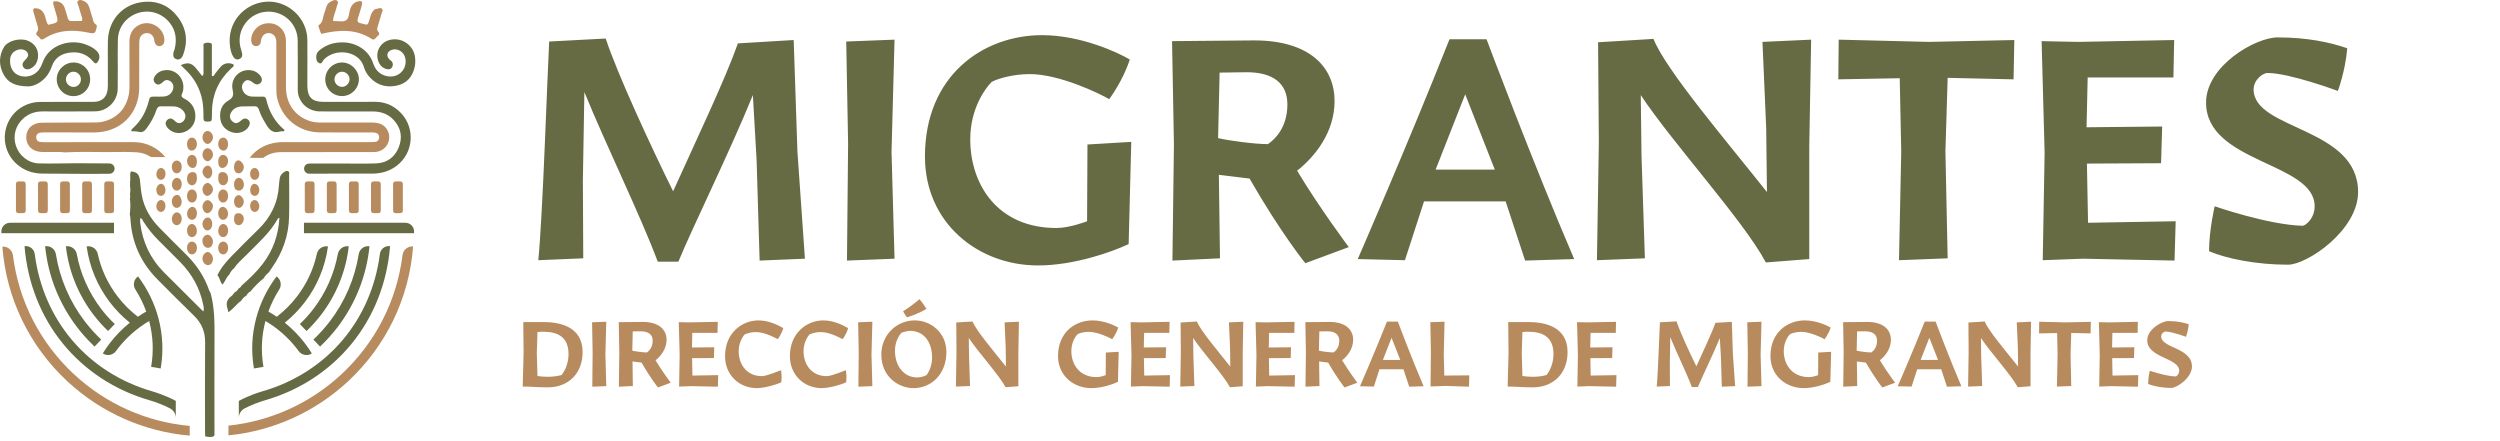 <svg width="454" height="80" viewBox="0 0 454 80" fill="none" xmlns="http://www.w3.org/2000/svg">
<path d="M41.67 49.821C41.112 50.328 40.907 51.088 40.411 51.688C39.918 51.152 39.928 50.443 39.477 49.986C40.13 48.626 41.094 47.494 42.14 46.429C43.719 44.822 45.302 43.216 46.921 41.647C49.189 39.448 50.47 36.81 50.656 33.651C50.68 33.25 50.741 32.851 50.788 32.452C50.842 31.985 51.084 31.621 51.453 31.348C51.709 31.158 52.004 30.923 52.33 31.087C52.629 31.235 52.504 31.585 52.505 31.847C52.512 34.379 52.555 36.914 52.494 39.444C52.413 42.831 51.309 45.896 49.359 48.664C49.176 48.925 49.003 49.194 48.827 49.461C48.46 49.763 48.12 50.088 47.906 50.522C47.008 51.237 46.198 52.039 45.478 52.932C45.157 53.094 44.917 53.335 44.761 53.659C44.361 53.901 44.032 54.214 43.799 54.623C42.941 55.185 42.394 56.109 41.447 56.7C41.396 56.422 41.386 56.226 41.323 56.049C40.984 55.105 41.209 54.356 42.034 53.764C42.251 53.61 42.39 53.347 42.563 53.133C42.919 52.967 43.166 52.688 43.361 52.354C43.594 52.267 43.754 52.103 43.856 51.879C45.242 50.652 46.592 49.384 47.717 47.91C49.59 45.455 50.566 42.666 50.748 39.555C50.615 39.612 50.506 39.622 50.476 39.676C49.042 42.3 46.778 44.208 44.736 46.307C43.982 47.082 43.12 47.759 42.535 48.688C42.16 48.99 41.861 49.35 41.686 49.803L41.67 49.821Z" fill="#666B44"/>
<path d="M20.811 30.618C20.811 30.103 20.394 29.684 19.877 29.681C17.894 29.668 15.911 29.656 13.928 29.644C11.632 29.659 9.337 29.735 7.044 29.671C5.14 29.617 3.483 28.264 2.895 26.487C2.287 24.651 2.816 22.746 4.294 21.457C5.28 20.597 6.441 20.234 7.739 20.235C10.914 20.238 14.089 20.254 17.265 20.223C19.529 20.201 21.349 18.366 21.378 16.108C21.395 14.783 21.389 13.457 21.39 12.132C21.392 9.039 21.352 10.285 21.409 7.191C21.45 4.913 22.965 3.012 25.111 2.349C27.222 1.696 29.453 2.401 30.84 4.168C31.942 5.572 32.122 7.158 31.736 8.847C31.7 9.002 31.619 9.147 31.572 9.3C31.337 10.065 31.472 10.53 31.979 10.732C32.498 10.938 32.996 10.676 33.259 9.963C34.163 7.519 33.88 5.2 32.313 3.116C30.773 1.064 28.636 0.102 26.094 0.343C22.323 0.701 19.717 3.576 19.595 7.357C19.557 8.521 19.583 9.688 19.585 10.853C19.586 13.867 19.601 12.54 19.589 15.554C19.582 17.673 18.544 18.59 16.611 18.501C16.249 18.484 15.886 18.494 15.523 18.495C12.784 18.498 10.044 18.49 7.304 18.51C4.392 18.53 1.903 20.425 1.124 23.179C0.332 25.981 1.422 28.837 3.874 30.427C5.061 31.198 6.371 31.515 7.769 31.525C10.627 31.545 13.486 31.562 16.346 31.581C17.523 31.573 18.701 31.564 19.878 31.555C20.394 31.551 20.811 31.133 20.811 30.618Z" fill="#666B44"/>
<path d="M59.564 31.532C62.224 31.532 64.885 31.533 67.544 31.531C69.159 31.531 70.648 31.134 71.964 30.161C75.142 27.814 75.436 23.263 72.811 20.52C71.522 19.175 69.96 18.478 68.074 18.49C64.93 18.509 61.786 18.503 58.642 18.493C56.688 18.487 55.864 17.657 55.82 15.696C55.813 15.334 55.816 14.972 55.816 14.611C55.817 10.711 55.84 11.153 55.814 7.253C55.787 3.22 52.213 0.014 48.281 0.315C44.45 0.608 41.107 4.015 41.791 8.574C41.873 9.127 42.016 9.68 42.289 10.179C42.591 10.732 43.02 10.924 43.469 10.72C43.955 10.5 44.063 10.093 43.952 9.615C43.86 9.224 43.718 8.846 43.632 8.455C42.936 5.282 45.331 2.218 48.577 2.117C51.566 2.024 54.024 4.32 54.057 7.343C54.102 11.604 54.072 11.524 54.072 15.786C54.072 16.268 54.055 16.75 54.175 17.224C54.633 19.005 56.168 20.221 58.077 20.234C61.261 20.256 64.445 20.243 67.629 20.236C69.153 20.231 70.489 20.683 71.528 21.828C72.847 23.282 73.128 24.974 72.407 26.761C71.684 28.555 70.278 29.591 68.326 29.671C66.313 29.751 64.296 29.695 62.282 29.697C60.234 29.699 58.188 29.7 56.141 29.701C55.63 29.702 55.215 30.117 55.219 30.629C55.223 31.134 55.635 31.542 56.143 31.542H59.564V31.532Z" fill="#666B44"/>
<path d="M24.33 25.812C19.049 25.797 13.769 25.817 8.488 25.82C8.126 25.82 7.762 25.826 7.401 25.797C6.879 25.757 6.579 25.441 6.576 24.933C6.574 24.417 6.906 24.128 7.411 24.071C7.73 24.037 8.054 24.044 8.377 24.044C11.279 24.046 14.181 24.051 17.083 24.054C21.842 24.061 25.258 20.699 25.28 15.956C25.299 11.976 25.284 12.337 25.289 8.357C25.289 7.955 25.272 7.546 25.34 7.154C25.463 6.451 26.021 6.005 26.688 6.008C27.312 6.011 27.796 6.406 27.978 7.071C28.008 7.186 27.991 7.313 28.018 7.43C28.179 8.116 28.532 8.438 29.045 8.373C29.603 8.303 29.907 7.82 29.847 7.094C29.666 4.866 27.13 3.503 25.161 4.582C23.93 5.256 23.496 6.339 23.503 7.698C23.524 11.717 23.507 11.397 23.514 15.417C23.515 16.064 23.502 16.709 23.361 17.337C22.794 19.846 21.238 21.442 18.759 22.085C18.07 22.264 17.319 22.239 16.596 22.245C13.572 22.268 10.549 22.239 7.526 22.285C5.837 22.311 4.732 23.449 4.764 24.996C4.796 26.487 5.892 27.524 7.527 27.599C7.97 27.619 8.414 27.59 8.857 27.604C9.822 27.635 10.79 27.534 11.753 27.676C14.567 27.51 17.384 27.642 20.199 27.61C21.729 27.592 23.262 27.57 24.788 27.657C25.776 27.712 26.669 28.024 27.42 28.52H30.006C28.685 26.882 26.638 25.817 24.33 25.812Z" fill="#B88B5E"/>
<path d="M51.031 27.624C53.772 27.613 56.513 27.622 59.255 27.622V27.616C61.956 27.616 64.657 27.616 67.358 27.615C67.8 27.615 68.241 27.629 68.679 27.514C70.176 27.123 71.023 25.612 70.56 24.14C70.168 22.895 69.214 22.261 67.661 22.258C64.638 22.249 61.615 22.257 58.591 22.255C57.865 22.254 57.141 22.238 56.435 22.031C53.669 21.225 51.938 18.885 51.931 15.887C51.921 11.624 51.947 11.703 51.927 7.441C51.916 5.262 50.138 3.855 48.035 4.301C46.673 4.59 45.611 5.88 45.611 7.24C45.612 7.907 45.919 8.352 46.436 8.368C47.012 8.386 47.327 8.074 47.382 7.5C47.398 7.34 47.427 7.179 47.478 7.027C47.697 6.366 48.182 6.002 48.812 6.011C49.428 6.02 49.953 6.417 50.11 7.075C50.193 7.421 50.181 7.792 50.181 8.152C50.185 12.255 50.185 12.014 50.181 16.117C50.181 16.681 50.202 17.239 50.328 17.794C51.157 21.485 54.245 24.007 58.048 24.043C61.07 24.071 64.094 24.048 67.118 24.051C67.44 24.051 67.768 24.032 68.083 24.084C68.58 24.165 68.888 24.471 68.853 24.995C68.821 25.451 68.535 25.735 68.077 25.78C67.678 25.82 67.272 25.81 66.87 25.81C61.709 25.813 56.549 25.819 51.389 25.807C50.49 25.805 49.625 25.943 48.776 26.217C47.37 26.672 46.191 27.548 45.342 28.66L47.807 28.674C48.695 27.986 49.769 27.63 51.031 27.624Z" fill="#B88B5E"/>
<path d="M70.684 7.276C69.015 7.745 68.115 9.446 68.689 11.08C68.958 11.846 69.469 12.385 70.292 12.562C70.679 12.645 71.03 12.543 71.222 12.174C71.397 11.834 71.388 11.469 71.144 11.153C71.049 11.031 70.892 10.956 70.775 10.847C70.055 10.177 70.252 9.34 71.197 9.036C72.237 8.701 73.405 9.465 73.615 10.617C73.978 12.605 72.345 14.215 70.352 13.845C68.973 13.589 68.156 12.709 67.743 11.444C66.989 9.14 64.662 7.66 62.111 7.697C60.658 7.701 59.338 8.107 58.177 8.994C57.783 9.296 57.465 9.643 57.432 10.175C57.403 10.68 57.459 11.201 57.931 11.447C58.471 11.73 58.561 11.093 58.796 10.842C60.828 8.674 65.218 9.151 66.08 12.164C66.291 12.902 66.696 13.562 67.231 14.122C68.571 15.526 70.222 15.942 72.085 15.538C73.895 15.147 74.892 13.934 75.302 12.191C75.432 11.64 75.436 11.074 75.386 10.512C75.181 8.211 72.909 6.651 70.684 7.276Z" fill="#666B44"/>
<path d="M0.732 8.538C-0.222 10.145 -0.227 11.834 0.62 13.47C1.415 15.001 2.781 15.671 5.118 15.687C5.984 15.704 7.247 15.175 8.255 14.079C8.804 13.48 9.161 12.76 9.435 11.996C9.946 10.564 11.031 9.818 12.481 9.584C14.235 9.3 15.739 9.762 16.907 11.166C17.316 11.657 17.553 11.611 17.856 11.052C18.205 10.408 18.093 9.771 17.511 9.202C16.952 8.658 16.258 8.345 15.539 8.067C13.03 7.095 8.912 7.877 7.686 11.482C7.546 11.894 7.337 12.301 7.08 12.652C6.271 13.753 4.798 14.182 3.524 13.732C2.388 13.331 1.744 12.23 1.831 10.842C1.889 9.95 2.357 9.337 3.195 9.058C3.88 8.83 4.617 9.013 4.935 9.492C5.26 9.977 5.166 10.31 4.478 10.986C4.126 11.332 3.96 11.7 4.222 12.162C4.457 12.577 4.959 12.711 5.5 12.463C6.338 12.078 6.771 11.382 6.888 10.487C7.075 9.058 6.345 7.87 4.981 7.365C3.576 6.845 1.403 7.408 0.732 8.538Z" fill="#666B44"/>
<path d="M36.713 13.81C36.277 13.258 35.896 12.719 35.456 12.232C34.705 11.4 34.016 11.296 32.832 11.834C33.21 12.202 33.509 12.487 33.802 12.776C35.327 14.287 36.32 16.093 36.73 18.195C36.937 19.252 36.955 20.335 36.949 21.412C36.947 21.896 37.103 22.094 37.614 22.086C38.419 22.071 38.465 22.056 38.478 21.203C38.483 20.889 38.484 20.577 38.489 20.265C38.528 17.226 39.648 14.657 41.851 12.559C42.002 12.415 42.166 12.284 42.314 12.137C42.575 11.881 42.446 11.683 42.171 11.598C41.372 11.352 40.643 11.501 40.07 12.125C39.694 12.533 39.384 12.999 39.029 13.428C38.895 13.591 38.865 13.923 38.476 13.798V12.453C38.477 11.133 38.48 9.812 38.475 8.493C38.474 8.259 38.561 7.928 38.29 7.842C37.933 7.729 37.518 7.708 37.163 7.85C36.838 7.98 36.965 8.335 36.963 8.595C36.95 10.019 36.963 11.444 36.952 12.867C36.95 13.18 37.069 13.543 36.713 13.81Z" fill="#666B44"/>
<path d="M35.472 21.338C35.56 19.777 34.858 18.619 33.471 17.916C33.026 17.69 32.84 17.474 33.067 16.998C33.151 16.818 33.213 16.622 33.248 16.426C33.641 14.326 31.971 12.482 29.918 12.749C29.116 12.854 28.47 13.24 28.055 13.94C27.833 14.312 27.832 14.722 28.141 15.058C28.369 15.304 28.674 15.453 29.011 15.297C29.225 15.2 29.43 15.052 29.594 14.884C29.994 14.471 30.42 14.431 30.894 14.726C31.394 15.038 31.598 15.6 31.43 16.19C31.212 16.955 30.611 17.462 29.758 17.531C29.238 17.573 28.711 17.54 28.187 17.544C27.23 17.55 27.222 17.549 26.986 18.457C26.519 20.246 25.674 21.816 24.325 23.103C24.132 23.288 23.862 23.432 23.814 23.829C24.284 23.863 24.764 23.833 25.209 23.943C25.88 24.11 26.25 23.804 26.614 23.313C27.387 22.271 28.026 21.159 28.422 19.925C28.573 19.456 28.827 19.292 29.298 19.307C30.063 19.331 30.831 19.276 31.594 19.323C32.59 19.386 33.402 19.998 33.63 20.773C33.858 21.546 33.211 22.41 32.45 22.353C32.048 22.323 31.834 22.011 31.559 21.782C31.174 21.461 30.757 21.411 30.368 21.785C29.985 22.152 30.017 22.57 30.272 22.989C30.463 23.302 30.732 23.546 31.04 23.746C32.824 24.892 35.347 23.536 35.472 21.338Z" fill="#666B44"/>
<path d="M45.956 15.013C46.388 15.354 46.802 15.482 47.255 15.103C47.659 14.764 47.655 14.227 47.241 13.705C46.796 13.143 46.205 12.83 45.49 12.749C43.465 12.518 41.795 14.256 42.246 16.331C42.458 17.308 42.337 17.752 41.447 18.27C40.236 18.974 39.821 20.22 40.017 21.611C40.185 22.796 40.904 23.566 42.004 23.979C43.204 24.43 44.631 23.956 45.187 22.955C45.472 22.438 45.404 21.954 44.98 21.68C44.472 21.35 44.099 21.598 43.699 21.948C43.102 22.473 42.708 22.475 42.221 22.063C41.721 21.643 41.615 21.032 41.958 20.434C42.375 19.704 43.058 19.38 43.859 19.331C44.621 19.284 45.389 19.338 46.154 19.302C46.643 19.277 46.884 19.483 47.022 19.928C47.323 20.892 47.828 21.759 48.345 22.625C48.922 23.593 49.595 24.274 50.848 23.887C51.071 23.818 51.324 23.848 51.562 23.834C51.603 23.764 51.646 23.694 51.687 23.624C49.903 22.144 48.843 20.248 48.344 18.039C48.252 17.633 48.025 17.54 47.662 17.546C47.017 17.555 46.37 17.571 45.728 17.534C44.882 17.487 44.259 16.987 44.011 16.243C43.842 15.732 43.958 15.287 44.308 14.905C44.768 14.404 45.209 14.424 45.956 15.013Z" fill="#666B44"/>
<path d="M61.192 0.108C60.869 -0.128 60.49 0.082 60.165 0.231C59.749 0.421 59.44 0.735 59.288 1.176C59.158 1.555 59.072 1.952 58.917 2.32C58.603 3.069 58.72 4.007 57.915 4.548C57.717 4.681 57.872 4.918 57.933 5.099C58.048 5.437 58.18 5.769 58.324 6.157C61.538 5.391 64.613 5.213 67.477 7.06C67.871 7.314 68.094 7.106 68.279 6.847C68.504 6.53 69.169 6.285 68.726 5.798C68.361 5.394 68.527 5.069 68.626 4.707C68.829 3.973 69.087 3.254 69.271 2.515C69.343 2.226 69.645 1.899 69.377 1.617C69.078 1.301 68.702 1.588 68.356 1.615C67.974 1.644 67.819 1.901 67.636 2.161C67.325 2.599 67.23 3.114 67.079 3.612C66.783 4.589 66.777 4.586 65.773 4.289C65.696 4.266 65.62 4.238 65.541 4.226C64.979 4.137 64.817 3.849 65.003 3.3C65.271 2.502 65.506 1.693 65.721 0.879C65.871 0.316 65.698 0.133 65.139 0.226C64.23 0.377 63.789 0.998 63.542 1.828C63.349 2.471 63.392 3.331 62.842 3.685C62.263 4.056 61.432 3.783 60.714 3.834C60.642 3.84 60.565 3.786 60.462 3.75C60.565 2.831 60.987 1.994 61.186 1.099C61.26 0.765 61.574 0.387 61.192 0.108Z" fill="#B88B5E"/>
<path d="M8.747 4.498C8.353 3.97 8.335 3.299 8.094 2.71C7.811 2.017 7.332 1.585 6.579 1.499C6.092 1.442 5.929 1.626 6.064 2.126C6.294 2.978 6.565 3.819 6.809 4.668C6.919 5.044 7.043 5.38 6.721 5.783C6.251 6.374 7.025 6.559 7.237 6.922C7.429 7.254 7.703 7.225 8.047 7.006C10.55 5.409 13.273 5.336 16.073 5.932C17.151 6.162 17.301 6.089 17.543 5.035C17.601 4.784 17.638 4.552 17.375 4.404C16.968 4.177 16.944 3.754 16.829 3.377C16.629 2.726 16.45 2.068 16.245 1.417C16.085 0.905 15.817 0.459 15.302 0.225C14.938 0.059 14.521 -0.148 14.173 0.154C13.879 0.41 14.18 0.759 14.25 1.048C14.401 1.67 14.623 2.275 14.797 2.893C14.879 3.182 15.058 3.477 14.841 3.819C14.239 3.819 13.637 3.796 13.039 3.828C12.58 3.851 12.396 3.612 12.284 3.228C12.108 2.611 11.946 1.987 11.725 1.386C11.464 0.688 10.931 0.287 10.177 0.226C9.789 0.194 9.544 0.318 9.689 0.783C9.844 1.282 9.972 1.787 10.122 2.287C10.671 4.103 10.672 4.102 8.747 4.498Z" fill="#B88B5E"/>
<path d="M60.739 14.395C60.744 13.655 61.38 13.02 62.117 13.024C62.854 13.029 63.495 13.677 63.483 14.404C63.471 15.149 62.838 15.778 62.104 15.775C61.359 15.772 60.734 15.14 60.739 14.395ZM65.172 14.398C65.172 12.788 63.813 11.395 62.196 11.348C60.52 11.299 59.107 12.655 59.066 14.35C59.026 16.048 60.369 17.427 62.084 17.447C63.768 17.467 65.173 16.08 65.172 14.398Z" fill="#666B44"/>
<path d="M14.696 14.359C14.727 15.117 14.127 15.774 13.387 15.791C12.645 15.807 11.978 15.184 11.967 14.46C11.955 13.707 12.556 13.054 13.285 13.027C14.031 13 14.664 13.598 14.696 14.359ZM10.303 14.405C10.322 16.136 11.67 17.476 13.377 17.459C15.064 17.442 16.389 16.071 16.37 14.365C16.351 12.65 14.955 11.296 13.263 11.35C11.628 11.403 10.285 12.789 10.303 14.405Z" fill="#666B44"/>
<path d="M21.354 53.837C19.573 51.508 18.36 48.903 17.751 46.094C17.56 45.212 16.707 44.615 15.813 44.74L15.734 44.75L15.746 44.83C16.249 48.472 17.706 51.954 19.959 54.9C21 56.261 22.216 57.506 23.574 58.602C22.208 59.703 20.987 60.952 19.945 62.315C19.503 62.892 19.086 63.497 18.706 64.112L18.665 64.181L18.732 64.222C19.502 64.695 20.523 64.489 21.058 63.755C21.151 63.628 21.244 63.502 21.34 63.377C22.885 61.357 24.871 59.601 27.09 58.292C27.803 61.021 27.927 63.796 27.459 66.54L27.447 66.618L29.177 66.911L29.19 66.833C29.701 63.83 29.563 60.795 28.779 57.814C28.073 55.119 26.804 52.508 25.114 50.263L25.066 50.199L25.002 50.246C24.281 50.788 24.096 51.808 24.581 52.568C25.385 53.827 26.049 55.176 26.556 56.577C26.031 56.874 25.52 57.191 25.033 57.521C23.642 56.451 22.406 55.212 21.354 53.837Z" fill="#666B44"/>
<path d="M12.04 44.722L11.961 44.731L11.97 44.81C12.492 49.286 14.225 53.559 16.984 57.164C17.764 58.186 18.634 59.158 19.569 60.055L19.627 60.111L20.843 58.848L20.786 58.792C19.916 57.958 19.107 57.054 18.379 56.103C16.143 53.179 14.61 49.735 13.944 46.14C13.778 45.241 12.937 44.618 12.04 44.722Z" fill="#666B44"/>
<path d="M8.274 44.71L8.195 44.718L8.203 44.797C8.738 50.105 10.745 55.164 14.007 59.429C14.943 60.653 15.989 61.814 17.117 62.882L17.175 62.935L18.383 61.665L18.324 61.611C17.264 60.608 16.282 59.517 15.403 58.367C12.67 54.794 10.854 50.574 10.149 46.163C10.005 45.257 9.18 44.618 8.274 44.71Z" fill="#666B44"/>
<path d="M27.641 71.065C21.898 69.406 16.892 66.222 13.164 61.856C9.442 57.498 7.072 52.06 6.31 46.129C6.196 45.25 5.415 44.62 4.533 44.693L4.453 44.7L4.46 44.779C5.009 51.401 7.423 57.503 11.443 62.427C15.444 67.326 20.882 70.876 27.17 72.691C28.378 73.041 29.753 73.585 30.847 74.148C31.511 74.489 31.924 75.16 31.924 75.9V72.802C30.062 71.8 28.182 71.221 27.641 71.065Z" fill="#666B44"/>
<path d="M63.325 44.81L63.334 44.732L63.255 44.722C62.352 44.617 61.517 45.241 61.351 46.14C60.685 49.735 59.151 53.179 56.916 56.103C56.189 57.053 55.379 57.958 54.509 58.792L54.451 58.847L55.668 60.111L55.725 60.055C56.661 59.157 57.532 58.185 58.312 57.165C61.07 53.558 62.803 49.286 63.325 44.81Z" fill="#666B44"/>
<path d="M58.177 62.881C59.305 61.814 60.351 60.653 61.287 59.43C64.549 55.164 66.556 50.104 67.091 44.798L67.1 44.718L67.02 44.709C66.115 44.62 65.29 45.257 65.144 46.163C64.441 50.575 62.624 54.795 59.892 58.368C59.013 59.516 58.03 60.608 56.97 61.611L56.911 61.665L58.119 62.936L58.177 62.881Z" fill="#666B44"/>
<path d="M53.953 63.377C54.048 63.502 54.142 63.628 54.235 63.755C54.769 64.489 55.791 64.695 56.56 64.223L56.628 64.181L56.586 64.113C56.207 63.499 55.791 62.893 55.348 62.315C54.305 60.952 53.085 59.703 51.719 58.602C53.077 57.506 54.293 56.261 55.334 54.9C57.586 51.954 59.044 48.472 59.548 44.829L59.558 44.751L59.48 44.74C58.584 44.616 57.734 45.212 57.542 46.096C56.932 48.904 55.721 51.508 53.938 53.838C52.888 55.212 51.651 56.452 50.261 57.522C49.773 57.191 49.262 56.874 48.736 56.578C49.244 55.176 49.908 53.827 50.711 52.569C51.198 51.808 51.013 50.788 50.291 50.247L50.227 50.2L50.179 50.263C48.489 52.507 47.221 55.118 46.513 57.814C45.73 60.796 45.592 63.83 46.103 66.833L46.116 66.912L47.846 66.618L47.833 66.54C47.366 63.795 47.49 61.021 48.203 58.292C50.422 59.601 52.409 61.358 53.953 63.377Z" fill="#666B44"/>
<path d="M44.446 74.149C45.541 73.585 46.916 73.041 48.124 72.692C54.411 70.877 59.85 67.327 63.852 62.427C67.87 57.504 70.285 51.401 70.833 44.779L70.841 44.7L70.76 44.693C69.879 44.623 69.097 45.251 68.985 46.129C68.222 52.061 65.852 57.499 62.131 61.856C58.401 66.223 53.394 69.407 47.651 71.065C47.112 71.221 45.232 71.801 43.369 72.803V75.9C43.37 75.16 43.782 74.49 44.446 74.149Z" fill="#666B44"/>
<path d="M75.194 42.347H55.201V40.454H73.612C74.486 40.454 75.194 41.16 75.194 42.032V42.347Z" fill="#666B44"/>
<path d="M0.25 42.347H20.707V40.453H1.831C0.958 40.453 0.25 41.16 0.25 42.032V42.347Z" fill="#666B44"/>
<path d="M73.157 36.028C73.162 35.565 73.16 35.118 73.158 34.65V34.361H73.156C73.155 34.092 73.155 33.816 73.158 33.52C73.165 32.803 72.642 32.952 72.225 32.947C71.833 32.942 71.381 32.858 71.382 33.492C71.385 34.251 71.386 34.945 71.386 35.627C71.381 36.09 71.383 36.537 71.386 37.005C71.386 37.101 71.386 37.197 71.385 37.294H71.387C71.388 37.562 71.388 37.838 71.385 38.134C71.378 38.852 71.901 38.702 72.318 38.707C72.71 38.712 73.163 38.797 73.16 38.162C73.158 37.403 73.157 36.71 73.157 36.028Z" fill="#B88B5E"/>
<path d="M69.148 36.028C69.153 35.565 69.151 35.118 69.15 34.65V34.361H69.147C69.147 34.092 69.147 33.816 69.15 33.52C69.156 32.803 68.633 32.952 68.216 32.947C67.825 32.942 67.372 32.858 67.374 33.492C67.377 34.251 67.377 34.945 67.377 35.627C67.372 36.09 67.375 36.537 67.377 37.005V37.294H67.378C67.379 37.562 67.379 37.838 67.376 38.134C67.369 38.852 67.892 38.702 68.309 38.707C68.701 38.712 69.154 38.797 69.152 38.162C69.15 37.403 69.148 36.71 69.148 36.028Z" fill="#B88B5E"/>
<path d="M65.14 36.028C65.144 35.565 65.142 35.118 65.141 34.65V34.361H65.139C65.138 34.092 65.138 33.816 65.141 33.52C65.147 32.803 64.624 32.952 64.207 32.947C63.816 32.942 63.363 32.858 63.364 33.492C63.367 34.251 63.368 34.945 63.368 35.627C63.363 36.09 63.365 36.537 63.368 37.005C63.368 37.101 63.368 37.197 63.367 37.294H63.369C63.37 37.562 63.37 37.838 63.367 38.134C63.361 38.852 63.884 38.702 64.3 38.707C64.692 38.712 65.145 38.797 65.142 38.162C65.141 37.403 65.14 36.71 65.14 36.028Z" fill="#B88B5E"/>
<path d="M61.131 36.028C61.136 35.565 61.134 35.118 61.132 34.65V34.361H61.13C61.129 34.092 61.129 33.816 61.132 33.52C61.139 32.803 60.615 32.952 60.199 32.947C59.807 32.942 59.354 32.858 59.355 33.492C59.358 34.251 59.359 34.945 59.359 35.627C59.354 36.09 59.356 36.537 59.359 37.005C59.359 37.101 59.359 37.197 59.358 37.294H59.36C59.361 37.562 59.361 37.837 59.358 38.133C59.352 38.852 59.875 38.702 60.292 38.707C60.683 38.712 61.137 38.797 61.134 38.162C61.132 37.403 61.131 36.71 61.131 36.028Z" fill="#B88B5E"/>
<path d="M57.121 36.028C57.126 35.565 57.124 35.118 57.122 34.65V34.361H57.12C57.119 34.092 57.119 33.816 57.122 33.52C57.129 32.803 56.606 32.952 56.189 32.947C55.798 32.942 55.345 32.858 55.347 33.492C55.349 34.251 55.35 34.945 55.35 35.627C55.345 36.09 55.348 36.537 55.35 37.005C55.35 37.101 55.35 37.197 55.349 37.294H55.351C55.352 37.562 55.352 37.838 55.349 38.134C55.342 38.852 55.865 38.702 56.282 38.707C56.674 38.712 57.127 38.797 57.125 38.162C57.122 37.403 57.121 36.71 57.121 36.028Z" fill="#B88B5E"/>
<path d="M20.705 36.028C20.71 35.565 20.708 35.118 20.706 34.65V34.361H20.704C20.703 34.092 20.703 33.816 20.706 33.52C20.713 32.803 20.189 32.952 19.773 32.947C19.382 32.942 18.929 32.858 18.931 33.492C18.933 34.251 18.934 34.945 18.934 35.627C18.929 36.09 18.932 36.537 18.934 37.005C18.934 37.101 18.934 37.197 18.933 37.294H18.934C18.936 37.562 18.936 37.838 18.933 38.134C18.926 38.852 19.449 38.702 19.866 38.707C20.258 38.712 20.711 38.797 20.709 38.162C20.706 37.403 20.705 36.71 20.705 36.028Z" fill="#B88B5E"/>
<path d="M16.696 36.028C16.701 35.565 16.699 35.118 16.697 34.65V34.361H16.695C16.694 34.092 16.694 33.816 16.697 33.52C16.704 32.803 16.181 32.952 15.764 32.947C15.372 32.942 14.92 32.858 14.922 33.492C14.924 34.251 14.925 34.945 14.925 35.627C14.92 36.09 14.923 36.537 14.925 37.005C14.925 37.101 14.925 37.197 14.924 37.294H14.926C14.927 37.562 14.927 37.838 14.924 38.134C14.917 38.852 15.44 38.702 15.857 38.707C16.249 38.712 16.702 38.797 16.699 38.162C16.697 37.403 16.696 36.71 16.696 36.028Z" fill="#B88B5E"/>
<path d="M12.688 36.028C12.692 35.565 12.691 35.118 12.688 34.65V34.361H12.687C12.686 34.092 12.686 33.816 12.688 33.52C12.695 32.803 12.172 32.952 11.755 32.947C11.364 32.942 10.911 32.858 10.913 33.492C10.916 34.251 10.916 34.945 10.916 35.627C10.911 36.09 10.914 36.537 10.916 37.005V37.294H10.917C10.918 37.562 10.918 37.838 10.915 38.134C10.908 38.852 11.432 38.702 11.848 38.707C12.24 38.712 12.693 38.797 12.691 38.162C12.688 37.403 12.688 36.71 12.688 36.028Z" fill="#B88B5E"/>
<path d="M8.678 36.028C8.683 35.565 8.681 35.118 8.679 34.65V34.361H8.677C8.676 34.092 8.676 33.816 8.679 33.52C8.685 32.803 8.162 32.952 7.745 32.947C7.355 32.942 6.901 32.858 6.902 33.492C6.905 34.251 6.906 34.945 6.906 35.627C6.901 36.09 6.903 36.537 6.906 37.005C6.906 37.101 6.906 37.197 6.905 37.294H6.907C6.908 37.562 6.908 37.838 6.905 38.134C6.899 38.852 7.422 38.702 7.839 38.707C8.23 38.712 8.684 38.797 8.682 38.162C8.679 37.403 8.678 36.71 8.678 36.028Z" fill="#B88B5E"/>
<path d="M4.669 36.028C4.674 35.565 4.672 35.118 4.67 34.65V34.361H4.668C4.667 34.092 4.667 33.816 4.67 33.52C4.677 32.803 4.153 32.952 3.737 32.947C3.345 32.942 2.893 32.858 2.894 33.492C2.896 34.251 2.897 34.945 2.897 35.627C2.893 36.09 2.894 36.537 2.897 37.005C2.897 37.101 2.897 37.197 2.896 37.294H2.898C2.899 37.562 2.899 37.838 2.896 38.134C2.89 38.852 3.413 38.702 3.83 38.707C4.221 38.712 4.675 38.797 4.672 38.162C4.67 37.403 4.669 36.71 4.669 36.028Z" fill="#B88B5E"/>
<path d="M13.435 67.965C7.279 62.245 3.384 54.634 2.354 46.378C2.235 45.419 1.393 44.717 0.426 44.79C1.134 54.146 5.328 62.832 12.235 69.25C18.376 74.956 26.168 78.392 34.455 79.109V77.346C26.616 76.633 19.248 73.367 13.435 67.965Z" fill="#B88B5E"/>
<path d="M73.094 46.344C72.07 54.606 68.178 62.226 62.021 67.954C56.328 73.248 49.145 76.488 41.485 77.293V79.063C49.593 78.253 57.201 74.837 63.222 69.238C70.13 62.812 74.321 54.117 75.02 44.752C74.054 44.681 73.212 45.384 73.094 46.344Z" fill="#B88B5E"/>
<path d="M36.925 56.574C37.081 56.031 36.982 55.721 36.92 55.407C36.315 52.367 34.881 49.77 32.705 47.572C31.404 46.259 30.104 44.945 28.785 43.652C27.715 42.605 26.81 41.435 26.003 40.181C25.868 39.969 25.845 39.623 25.458 39.646C25.458 39.931 25.428 40.213 25.463 40.487C25.89 43.945 27.284 46.947 29.753 49.43C31.622 51.311 33.508 53.176 35.386 55.046C35.864 55.521 36.342 55.995 36.925 56.574ZM38.228 53.18C38.968 55.841 38.974 58.563 38.955 61.295C38.925 65.832 38.948 73.332 38.949 77.868C38.949 78.069 38.956 78.27 38.945 78.47C38.929 78.743 39.044 79.117 38.758 79.243C38.291 79.452 37.739 79.344 37.252 79.228C37.247 78.79 37.233 78.352 37.233 77.913C37.233 73.658 37.201 66.439 37.251 62.184C37.274 60.251 36.621 58.685 35.242 57.345C32.993 55.16 30.777 52.942 28.573 50.713C25.536 47.643 23.889 43.95 23.681 39.63C23.67 39.393 23.61 39.158 23.572 38.922C23.671 37.965 23.73 37.008 23.583 36.05C23.679 35.809 23.674 35.567 23.593 35.323C23.688 34.761 23.704 34.199 23.589 33.637C23.659 33.475 23.659 33.313 23.587 33.152C23.779 32.493 23.512 31.794 23.753 31.139C24.824 31.2 25.282 31.639 25.411 32.713C25.519 33.628 25.583 34.55 25.749 35.453C26.177 37.772 27.331 39.717 28.975 41.383C30.554 42.981 32.128 44.584 33.735 46.156C35.66 48.04 37.116 50.215 38.001 52.763C38.053 52.91 38.152 53.041 38.228 53.18Z" fill="#666B44"/>
<path d="M41.418 32.51C41.398 33.175 41.033 33.642 40.529 33.645C39.964 33.649 39.606 33.106 39.628 32.282C39.648 31.535 39.858 31.257 40.407 31.254C41.046 31.248 41.44 31.739 41.418 32.51Z" fill="#B88B5E"/>
<path d="M37.749 42.627C38.208 42.645 38.714 43.354 38.673 43.92C38.623 44.6 38.263 45.016 37.731 45.005C37.168 44.992 36.744 44.411 36.76 43.671C36.772 43.11 37.248 42.608 37.749 42.627Z" fill="#B88B5E"/>
<path d="M37.724 48.142C37.189 48.127 36.75 47.556 36.768 46.901C36.785 46.325 37.254 45.764 37.725 45.761C38.183 45.758 38.711 46.476 38.674 47.05C38.63 47.734 38.261 48.157 37.724 48.142Z" fill="#B88B5E"/>
<path d="M37.712 23.784C38.25 23.811 38.712 24.4 38.678 25.01C38.647 25.535 38.118 26.156 37.712 26.145C37.206 26.129 36.73 25.496 36.769 24.888C36.809 24.262 37.239 23.759 37.712 23.784Z" fill="#B88B5E"/>
<path d="M41.418 35.555C41.433 36.27 41.042 36.798 40.505 36.784C40.004 36.771 39.644 36.299 39.629 35.633C39.615 34.917 40.007 34.392 40.542 34.406C41.046 34.418 41.404 34.888 41.418 35.555Z" fill="#B88B5E"/>
<path d="M37.713 26.919C38.248 26.947 38.712 27.54 38.677 28.149C38.645 28.678 38.119 29.295 37.711 29.282C37.201 29.267 36.729 28.637 36.77 28.024C36.812 27.397 37.241 26.894 37.713 26.919Z" fill="#B88B5E"/>
<path d="M37.663 35.578C37.2 35.584 36.773 35.025 36.769 34.401C36.764 33.823 37.206 33.253 37.686 33.219C38.1 33.192 38.651 33.812 38.678 34.341C38.705 34.89 38.148 35.57 37.663 35.578Z" fill="#B88B5E"/>
<path d="M39.63 29.3C39.64 28.621 39.998 28.144 40.508 28.131C41.024 28.117 41.429 28.624 41.411 29.263C41.391 29.986 40.887 30.55 40.304 30.502C39.87 30.467 39.62 30.02 39.63 29.3Z" fill="#B88B5E"/>
<path d="M41.417 41.894C41.408 42.571 41.047 43.047 40.537 43.058C40.019 43.067 39.62 42.563 39.635 41.922C39.652 41.205 40.087 40.637 40.585 40.679C41.088 40.721 41.426 41.215 41.417 41.894Z" fill="#B88B5E"/>
<path d="M38.673 37.346C38.691 38.012 38.197 38.692 37.681 38.714C37.224 38.734 36.795 38.203 36.769 37.583C36.742 36.972 37.226 36.349 37.729 36.347C38.108 36.346 38.661 36.932 38.673 37.346Z" fill="#B88B5E"/>
<path d="M39.63 26.134C39.646 25.466 40.022 24.989 40.53 24.992C41.077 24.997 41.45 25.53 41.418 26.267C41.391 26.889 41.038 27.355 40.594 27.35C40.032 27.345 39.615 26.819 39.63 26.134Z" fill="#B88B5E"/>
<path d="M31.208 36.54C31.217 35.891 31.697 35.349 32.227 35.393C32.632 35.426 33.004 36.057 32.992 36.69C32.981 37.264 32.613 37.725 32.144 37.752C31.601 37.783 31.199 37.262 31.208 36.54Z" fill="#B88B5E"/>
<path d="M39.629 38.745C39.624 38.065 39.989 37.549 40.462 37.565C40.968 37.583 41.414 38.172 41.414 38.826C41.415 39.45 40.993 39.947 40.487 39.922C39.991 39.896 39.634 39.405 39.629 38.745Z" fill="#B88B5E"/>
<path d="M42.504 33.354C42.545 32.72 42.975 32.245 43.464 32.297C43.95 32.35 44.348 33.011 44.284 33.661C44.227 34.231 43.826 34.637 43.343 34.615C42.749 34.586 42.453 34.141 42.504 33.354Z" fill="#B88B5E"/>
<path d="M32.997 30.32C32.986 30.992 32.632 31.461 32.125 31.476C31.586 31.492 31.194 30.967 31.209 30.246C31.224 29.605 31.625 29.133 32.137 29.158C32.652 29.183 33.008 29.664 32.997 30.32Z" fill="#B88B5E"/>
<path d="M41.42 45.065C41.399 45.73 41.028 46.198 40.521 46.196C39.979 46.193 39.602 45.664 39.629 44.938C39.652 44.307 40.077 43.834 40.582 43.876C41.101 43.919 41.441 44.4 41.42 45.065Z" fill="#B88B5E"/>
<path d="M33.97 32.51C33.989 33.175 34.355 33.642 34.859 33.645C35.423 33.649 35.781 33.106 35.759 32.282C35.739 31.535 35.529 31.257 34.98 31.254C34.341 31.248 33.948 31.739 33.97 32.51Z" fill="#B88B5E"/>
<path d="M33.969 35.555C33.954 36.27 34.346 36.798 34.882 36.784C35.383 36.771 35.743 36.299 35.758 35.633C35.772 34.917 35.381 34.392 34.845 34.406C34.341 34.418 33.983 34.888 33.969 35.555Z" fill="#B88B5E"/>
<path d="M35.756 29.3C35.747 28.621 35.389 28.144 34.879 28.131C34.362 28.117 33.957 28.624 33.975 29.263C33.995 29.986 34.499 30.55 35.082 30.502C35.516 30.467 35.767 30.02 35.756 29.3Z" fill="#B88B5E"/>
<path d="M33.969 41.894C33.977 42.571 34.339 43.047 34.849 43.058C35.367 43.067 35.766 42.563 35.751 41.922C35.734 41.205 35.301 40.637 34.801 40.679C34.298 40.721 33.96 41.215 33.969 41.894Z" fill="#B88B5E"/>
<path d="M35.756 26.134C35.74 25.466 35.364 24.989 34.856 24.992C34.309 24.997 33.936 25.53 33.968 26.267C33.995 26.889 34.348 27.355 34.791 27.35C35.354 27.345 35.771 26.819 35.756 26.134Z" fill="#B88B5E"/>
<path d="M35.758 38.745C35.763 38.065 35.398 37.549 34.924 37.565C34.418 37.583 33.973 38.172 33.973 38.826C33.972 39.45 34.393 39.947 34.899 39.922C35.396 39.896 35.753 39.405 35.758 38.745Z" fill="#B88B5E"/>
<path d="M33.967 45.065C33.988 45.73 34.359 46.198 34.865 46.196C35.408 46.193 35.784 45.664 35.758 44.938C35.735 44.307 35.31 43.834 34.805 43.876C34.285 43.919 33.946 44.4 33.967 45.065Z" fill="#B88B5E"/>
<path d="M32.996 39.66C33.011 40.329 32.67 40.839 32.174 40.89C31.666 40.943 31.221 40.447 31.21 39.819C31.201 39.193 31.592 38.611 32.051 38.57C32.552 38.526 32.981 39.021 32.996 39.66Z" fill="#B88B5E"/>
<path d="M42.504 30.383C42.499 29.685 42.821 29.149 43.261 29.119C43.693 29.09 44.287 29.797 44.278 30.328C44.269 30.932 43.84 31.48 43.38 31.48C42.825 31.48 42.509 31.084 42.504 30.383Z" fill="#B88B5E"/>
<path d="M32.998 33.524C32.965 34.184 32.557 34.653 32.05 34.614C31.54 34.575 31.17 34.037 31.218 33.404C31.268 32.756 31.712 32.246 32.182 32.295C32.7 32.351 33.031 32.848 32.998 33.524Z" fill="#B88B5E"/>
<path d="M28.393 34.446C28.4 33.844 28.847 33.341 29.338 33.381C29.715 33.412 30.059 33.997 30.048 34.584C30.038 35.118 29.697 35.545 29.262 35.571C28.758 35.6 28.384 35.116 28.393 34.446Z" fill="#B88B5E"/>
<path d="M30.052 37.341C30.066 37.963 29.75 38.435 29.29 38.483C28.817 38.531 28.403 38.072 28.394 37.488C28.385 36.907 28.749 36.368 29.175 36.33C29.64 36.289 30.038 36.749 30.052 37.341Z" fill="#B88B5E"/>
<path d="M30.053 31.648C30.022 32.26 29.644 32.696 29.172 32.659C28.7 32.623 28.356 32.124 28.401 31.536C28.447 30.934 28.859 30.462 29.294 30.508C29.776 30.559 30.084 31.02 30.053 31.648Z" fill="#B88B5E"/>
<path d="M47.087 34.446C47.08 33.844 46.633 33.341 46.142 33.381C45.765 33.412 45.42 33.997 45.432 34.584C45.442 35.118 45.784 35.545 46.218 35.571C46.722 35.6 47.096 35.116 47.087 34.446Z" fill="#B88B5E"/>
<path d="M45.428 37.341C45.414 37.963 45.73 38.435 46.191 38.483C46.663 38.531 47.077 38.072 47.086 37.488C47.095 36.907 46.731 36.368 46.305 36.33C45.84 36.289 45.443 36.749 45.428 37.341Z" fill="#B88B5E"/>
<path d="M45.426 31.648C45.457 32.26 45.835 32.696 46.307 32.659C46.779 32.623 47.123 32.124 47.077 31.536C47.032 30.934 46.62 30.462 46.184 30.508C45.703 30.559 45.395 31.02 45.426 31.648Z" fill="#B88B5E"/>
<path d="M38.541 40.668C38.54 41.33 38.196 41.813 37.701 41.851C37.208 41.887 36.749 41.283 36.769 40.623C36.788 40.052 37.242 39.507 37.709 39.493C38.178 39.481 38.542 39.995 38.541 40.668Z" fill="#B88B5E"/>
<path d="M43.382 35.437C43.783 35.45 44.296 36.132 44.277 36.627C44.254 37.242 43.816 37.777 43.355 37.752C42.82 37.722 42.463 37.178 42.505 36.455C42.539 35.885 42.937 35.423 43.382 35.437Z" fill="#B88B5E"/>
<path d="M38.542 31.296C38.528 31.898 38.177 32.41 37.768 32.423C37.334 32.436 36.75 31.713 36.77 31.188C36.792 30.63 37.282 30.07 37.738 30.079C38.197 30.089 38.556 30.633 38.542 31.296Z" fill="#B88B5E"/>
<path d="M42.504 39.791C42.503 39.049 42.718 38.745 43.26 38.722C43.826 38.697 44.275 39.14 44.275 39.722C44.276 40.329 43.851 40.888 43.386 40.891C42.827 40.895 42.505 40.495 42.504 39.791Z" fill="#B88B5E"/>
<path d="M105.918 46.912L97.758 47.252C98.574 39.024 99.39 13.728 99.73 7.54L109.998 6.996C112.038 13.252 118.226 26.648 122.238 34.74C126.386 25.56 131.758 14.272 134.002 7.88L144.134 7.268L144.814 27.532L146.174 46.98L137.946 47.32L137.402 29.164L136.722 17.264C132.37 27.94 125.978 40.792 123.19 47.524H119.45C116.322 39.16 110.066 26.376 106.122 16.72L105.85 32.768L105.918 46.912ZM161.903 27.6L162.447 46.98L153.811 47.32L154.015 26.104L153.675 7.54L162.447 7.2L161.903 27.6ZM188.506 48.204C177.626 48.204 167.97 40.52 167.97 28.416C167.97 13.728 178.51 6.384 189.254 6.384C196.258 6.384 202.99 9.512 205.166 10.804C203.942 14.68 201.426 18.012 201.426 18.012C199.862 17.06 192.45 13.456 187.01 13.456C184.018 13.456 181.162 14.272 180.074 14.884C179.122 15.836 176.198 19.508 176.198 25.288C176.198 33.516 181.162 41.404 191.838 41.404C194.286 41.404 197.414 40.18 197.414 40.18L197.482 26.24L205.438 25.764L204.962 44.328C201.766 45.824 194.966 48.204 188.506 48.204ZM221.549 46.912L212.913 47.32L213.185 26.24L212.845 7.472L227.737 7.336C237.869 7.336 242.357 12.232 242.357 18.352C242.357 24.064 238.753 28.484 235.557 31C239.637 37.8 244.941 44.872 244.941 44.872L237.053 47.796C237.053 47.796 232.701 42.492 226.921 32.428L221.345 31.748L221.549 46.912ZM230.253 26.172C231.477 25.356 233.789 23.18 233.789 18.964C233.789 15.088 231.137 13.116 226.377 13.116L221.481 13.184L221.209 25.084C223.249 25.56 227.873 26.172 230.253 26.172ZM285.87 47.048L276.962 47.32L273.426 36.576H258.602L255.134 47.252L246.566 47.048C246.566 47.048 255.542 26.512 263.226 7.132H269.958C269.958 7.132 278.39 29.64 285.87 47.048ZM266.082 17.128L260.71 30.796H271.454L266.082 17.128ZM328.563 47.048L320.675 47.66C316.731 40.18 303.607 25.832 297.963 17.264L298.099 28.28L298.711 46.912L290.007 47.252L290.347 25.9L290.211 7.676L300.275 7.064C302.451 12.64 313.603 25.696 320.879 34.876L320.743 23.316L320.063 7.608L328.903 7.2L328.563 26.512V47.048ZM353.696 46.912L344.856 47.252L345.264 27.532L344.992 14.204L333.84 14.408L333.908 7.2L350.296 7.608L365.8 7.268L365.664 14.408L353.696 14.136L353.288 27.532L353.696 46.912ZM378.237 46.98L370.961 47.252L371.301 27.736L370.757 7.472L377.421 7.608L394.829 7.268L394.693 14.068H379.121L378.917 23.112L392.653 22.976L392.449 29.64L378.985 29.708L379.189 40.452L395.101 40.18L394.897 47.32L378.237 46.98ZM415.513 48.068C409.733 48.068 404.361 46.98 401.165 45.62C401.165 41.812 402.185 37.46 402.185 37.46C402.185 37.46 411.977 40.86 418.165 40.996C418.641 40.996 420.341 39.704 420.341 37.46C420.341 29.436 400.621 29.64 400.621 18.624C400.621 11.96 409.597 6.792 413.609 6.792C418.981 6.792 423.129 7.676 426.257 8.764C425.917 12.912 424.557 16.516 424.557 16.516C424.557 16.516 415.785 13.252 411.773 13.252C410.957 13.252 409.257 14.476 409.257 16.244C409.257 23.656 428.229 23.044 428.229 34.876C428.229 41.812 418.981 48.068 415.513 48.068Z" fill="#666B44"/>
<path d="M99.464 70.344C97.504 70.344 96.884 70.224 95.324 70.204H94.924L95.084 64.024L95.024 58.484H98.684C101.364 58.484 105.804 59.144 105.804 63.944C105.804 67.744 103.304 70.344 99.464 70.344ZM99.504 68.424C100.464 68.424 101.324 68.284 101.984 68.104C102.684 67.224 103.244 65.844 103.244 64.324C103.244 61.104 101.184 60.244 98.624 60.244C98.284 60.244 97.904 60.264 97.604 60.304L97.484 64.164L97.604 68.284C98.144 68.364 98.824 68.424 99.504 68.424ZM109.941 64.424L110.101 70.124L107.561 70.224L107.621 63.984L107.521 58.524L110.101 58.424L109.941 64.424ZM114.926 70.104L112.386 70.224L112.466 64.024L112.366 58.504L116.746 58.464C119.726 58.464 121.046 59.904 121.046 61.704C121.046 63.384 119.986 64.684 119.046 65.424C120.246 67.424 121.806 69.504 121.806 69.504L119.486 70.364C119.486 70.364 118.206 68.804 116.506 65.844L114.866 65.644L114.926 70.104ZM117.486 64.004C117.846 63.764 118.526 63.124 118.526 61.884C118.526 60.744 117.746 60.164 116.346 60.164L114.906 60.184L114.826 63.684C115.426 63.824 116.786 64.004 117.486 64.004ZM125.464 70.124L123.324 70.204L123.424 64.464L123.264 58.504L125.224 58.544L130.344 58.444L130.304 60.444H125.724L125.664 63.104L129.704 63.064L129.644 65.024L125.684 65.044L125.744 68.204L130.424 68.124L130.364 70.224L125.464 70.124ZM137.467 70.484C134.127 70.484 131.667 67.984 131.667 64.704C131.667 60.324 134.887 58.184 137.727 58.184C139.507 58.184 141.187 58.964 142.247 59.584C141.907 60.764 141.247 61.584 141.247 61.584C141.147 61.584 139.087 60.304 137.247 60.304C136.367 60.304 135.707 60.544 135.247 60.724C134.727 61.284 134.147 62.424 134.147 63.744C134.147 65.084 134.567 66.244 135.327 67.064C136.067 67.844 137.027 68.304 138.387 68.304C139.267 68.304 141.767 67.224 141.847 67.224C142.027 68.444 141.887 69.424 141.887 69.424C140.947 69.884 138.727 70.484 137.467 70.484ZM149.244 70.484C145.904 70.484 143.444 67.984 143.444 64.704C143.444 60.324 146.664 58.184 149.504 58.184C151.284 58.184 152.964 58.964 154.024 59.584C153.684 60.764 153.024 61.584 153.024 61.584C152.924 61.584 150.864 60.304 149.024 60.304C148.144 60.304 147.484 60.544 147.024 60.724C146.504 61.284 145.924 62.424 145.924 63.744C145.924 65.084 146.344 66.244 147.104 67.064C147.844 67.844 148.804 68.304 150.164 68.304C151.044 68.304 153.544 67.224 153.624 67.224C153.804 68.444 153.664 69.424 153.664 69.424C152.724 69.884 150.504 70.484 149.244 70.484ZM158.262 64.424L158.422 70.124L155.882 70.224L155.942 63.984L155.842 58.524L158.422 58.424L158.262 64.424ZM164.706 57.624C164.706 57.624 164.286 57.124 164.006 56.524C164.006 56.524 165.666 55.504 166.966 54.324C167.546 54.964 168.066 55.824 168.246 56.084C166.606 57.104 164.706 57.624 164.706 57.624ZM165.846 70.484C163.326 70.484 160.046 68.544 160.046 64.384C160.046 60.784 162.866 58.184 166.106 58.184C169.006 58.184 171.866 60.364 171.866 63.944C171.866 67.784 169.306 70.484 165.846 70.484ZM166.546 68.544C167.066 68.544 167.866 68.364 168.246 68.124C168.766 67.484 169.266 66.264 169.266 64.944C169.266 62.024 167.706 60.084 165.266 60.084C164.766 60.084 163.906 60.324 163.666 60.464C163.286 60.904 162.526 62.024 162.526 63.684C162.526 66.604 164.266 68.544 166.546 68.544ZM184.936 70.144L182.616 70.324C181.456 68.124 177.596 63.904 175.936 61.384L175.976 64.624L176.156 70.104L173.596 70.204L173.696 63.924L173.656 58.564L176.616 58.384C177.256 60.024 180.536 63.864 182.676 66.564L182.636 63.164L182.436 58.544L185.036 58.424L184.936 64.104V70.144ZM198.176 70.484C194.976 70.484 192.136 68.224 192.136 64.664C192.136 60.344 195.236 58.184 198.396 58.184C200.456 58.184 202.436 59.104 203.076 59.484C202.716 60.624 201.976 61.604 201.976 61.604C201.516 61.324 199.336 60.264 197.736 60.264C196.856 60.264 196.016 60.504 195.696 60.684C195.416 60.964 194.556 62.044 194.556 63.744C194.556 66.164 196.016 68.484 199.156 68.484C199.876 68.484 200.796 68.124 200.796 68.124L200.816 64.024L203.156 63.884L203.016 69.344C202.076 69.784 200.076 70.484 198.176 70.484ZM207.514 70.124L205.374 70.204L205.474 64.464L205.314 58.504L207.274 58.544L212.394 58.444L212.354 60.444H207.774L207.714 63.104L211.754 63.064L211.694 65.024L207.734 65.044L207.794 68.204L212.474 68.124L212.414 70.224L207.514 70.124ZM225.678 70.144L223.358 70.324C222.198 68.124 218.338 63.904 216.678 61.384L216.718 64.624L216.898 70.104L214.338 70.204L214.438 63.924L214.398 58.564L217.358 58.384C217.998 60.024 221.278 63.864 223.418 66.564L223.378 63.164L223.178 58.544L225.778 58.424L225.678 64.104V70.144ZM230.21 70.124L228.07 70.204L228.17 64.464L228.01 58.504L229.97 58.544L235.09 58.444L235.05 60.444H230.47L230.41 63.104L234.45 63.064L234.39 65.024L230.43 65.044L230.49 68.204L235.17 68.124L235.11 70.224L230.21 70.124ZM239.613 70.104L237.073 70.224L237.153 64.024L237.053 58.504L241.433 58.464C244.413 58.464 245.733 59.904 245.733 61.704C245.733 63.384 244.673 64.684 243.733 65.424C244.933 67.424 246.493 69.504 246.493 69.504L244.173 70.364C244.173 70.364 242.893 68.804 241.193 65.844L239.553 65.644L239.613 70.104ZM242.173 64.004C242.533 63.764 243.213 63.124 243.213 61.884C243.213 60.744 242.433 60.164 241.033 60.164L239.593 60.184L239.513 63.684C240.113 63.824 241.473 64.004 242.173 64.004ZM258.531 70.144L255.911 70.224L254.871 67.064H250.511L249.491 70.204L246.971 70.144C246.971 70.144 249.611 64.104 251.871 58.404H253.851C253.851 58.404 256.331 65.024 258.531 70.144ZM252.711 61.344L251.131 65.364H254.291L252.711 61.344ZM262.608 70.084L259.788 70.184L259.848 63.984L259.748 58.504L262.328 58.424L262.188 64.424L262.288 68.204L266.828 68.164L266.768 70.224L262.608 70.084ZM278.331 70.344C276.371 70.344 275.751 70.224 274.191 70.204H273.791L273.951 64.024L273.891 58.484H277.551C280.231 58.484 284.671 59.144 284.671 63.944C284.671 67.744 282.171 70.344 278.331 70.344ZM278.371 68.424C279.331 68.424 280.191 68.284 280.851 68.104C281.551 67.224 282.111 65.844 282.111 64.324C282.111 61.104 280.051 60.244 277.491 60.244C277.151 60.244 276.771 60.264 276.471 60.304L276.351 64.164L276.471 68.284C277.011 68.364 277.691 68.424 278.371 68.424ZM288.589 70.124L286.449 70.204L286.549 64.464L286.389 58.504L288.349 58.544L293.469 58.444L293.429 60.444H288.849L288.789 63.104L292.829 63.064L292.769 65.024L288.809 65.044L288.869 68.204L293.549 68.124L293.489 70.224L288.589 70.124ZM303.26 70.104L300.86 70.204C301.1 67.784 301.34 60.344 301.44 58.524L304.46 58.364C305.06 60.204 306.88 64.144 308.06 66.524C309.28 63.824 310.86 60.504 311.52 58.624L314.5 58.444L314.7 64.404L315.1 70.124L312.68 70.224L312.52 64.884L312.32 61.384C311.04 64.524 309.16 68.304 308.34 70.284H307.24C306.32 67.824 304.48 64.064 303.32 61.224L303.24 65.944L303.26 70.104ZM319.727 64.424L319.887 70.124L317.347 70.224L317.407 63.984L317.307 58.524L319.887 58.424L319.727 64.424ZM327.551 70.484C324.351 70.484 321.511 68.224 321.511 64.664C321.511 60.344 324.611 58.184 327.771 58.184C329.831 58.184 331.811 59.104 332.451 59.484C332.091 60.624 331.351 61.604 331.351 61.604C330.891 61.324 328.711 60.264 327.111 60.264C326.231 60.264 325.391 60.504 325.071 60.684C324.791 60.964 323.931 62.044 323.931 63.744C323.931 66.164 325.391 68.484 328.531 68.484C329.251 68.484 330.171 68.124 330.171 68.124L330.191 64.024L332.531 63.884L332.391 69.344C331.451 69.784 329.451 70.484 327.551 70.484ZM337.269 70.104L334.729 70.224L334.809 64.024L334.709 58.504L339.089 58.464C342.069 58.464 343.389 59.904 343.389 61.704C343.389 63.384 342.329 64.684 341.389 65.424C342.589 67.424 344.149 69.504 344.149 69.504L341.829 70.364C341.829 70.364 340.549 68.804 338.849 65.844L337.209 65.644L337.269 70.104ZM339.829 64.004C340.189 63.764 340.869 63.124 340.869 61.884C340.869 60.744 340.089 60.164 338.689 60.164L337.249 60.184L337.169 63.684C337.769 63.824 339.129 64.004 339.829 64.004ZM356.187 70.144L353.567 70.224L352.527 67.064H348.167L347.147 70.204L344.627 70.144C344.627 70.144 347.267 64.104 349.527 58.404H351.507C351.507 58.404 353.987 65.024 356.187 70.144ZM350.367 61.344L348.787 65.364H351.947L350.367 61.344ZM368.744 70.144L366.424 70.324C365.264 68.124 361.404 63.904 359.744 61.384L359.784 64.624L359.964 70.104L357.404 70.204L357.504 63.924L357.464 58.564L360.424 58.384C361.064 60.024 364.344 63.864 366.484 66.564L366.444 63.164L366.244 58.544L368.844 58.424L368.744 64.104V70.144ZM376.136 70.104L373.536 70.204L373.656 64.404L373.576 60.484L370.296 60.544L370.316 58.424L375.136 58.544L379.696 58.444L379.656 60.544L376.136 60.464L376.016 64.404L376.136 70.104ZM383.354 70.124L381.214 70.204L381.314 64.464L381.154 58.504L383.114 58.544L388.234 58.444L388.194 60.444H383.614L383.554 63.104L387.594 63.064L387.534 65.024L383.574 65.044L383.634 68.204L388.314 68.124L388.254 70.224L383.354 70.124ZM394.318 70.444C392.618 70.444 391.038 70.124 390.098 69.724C390.098 68.604 390.398 67.324 390.398 67.324C390.398 67.324 393.278 68.324 395.098 68.364C395.238 68.364 395.738 67.984 395.738 67.324C395.738 64.964 389.938 65.024 389.938 61.784C389.938 59.824 392.578 58.304 393.758 58.304C395.338 58.304 396.558 58.564 397.478 58.884C397.378 60.104 396.978 61.164 396.978 61.164C396.978 61.164 394.398 60.204 393.218 60.204C392.978 60.204 392.478 60.564 392.478 61.084C392.478 63.264 398.058 63.084 398.058 66.564C398.058 68.604 395.338 70.444 394.318 70.444Z" fill="#B88B5E"/>
</svg>
